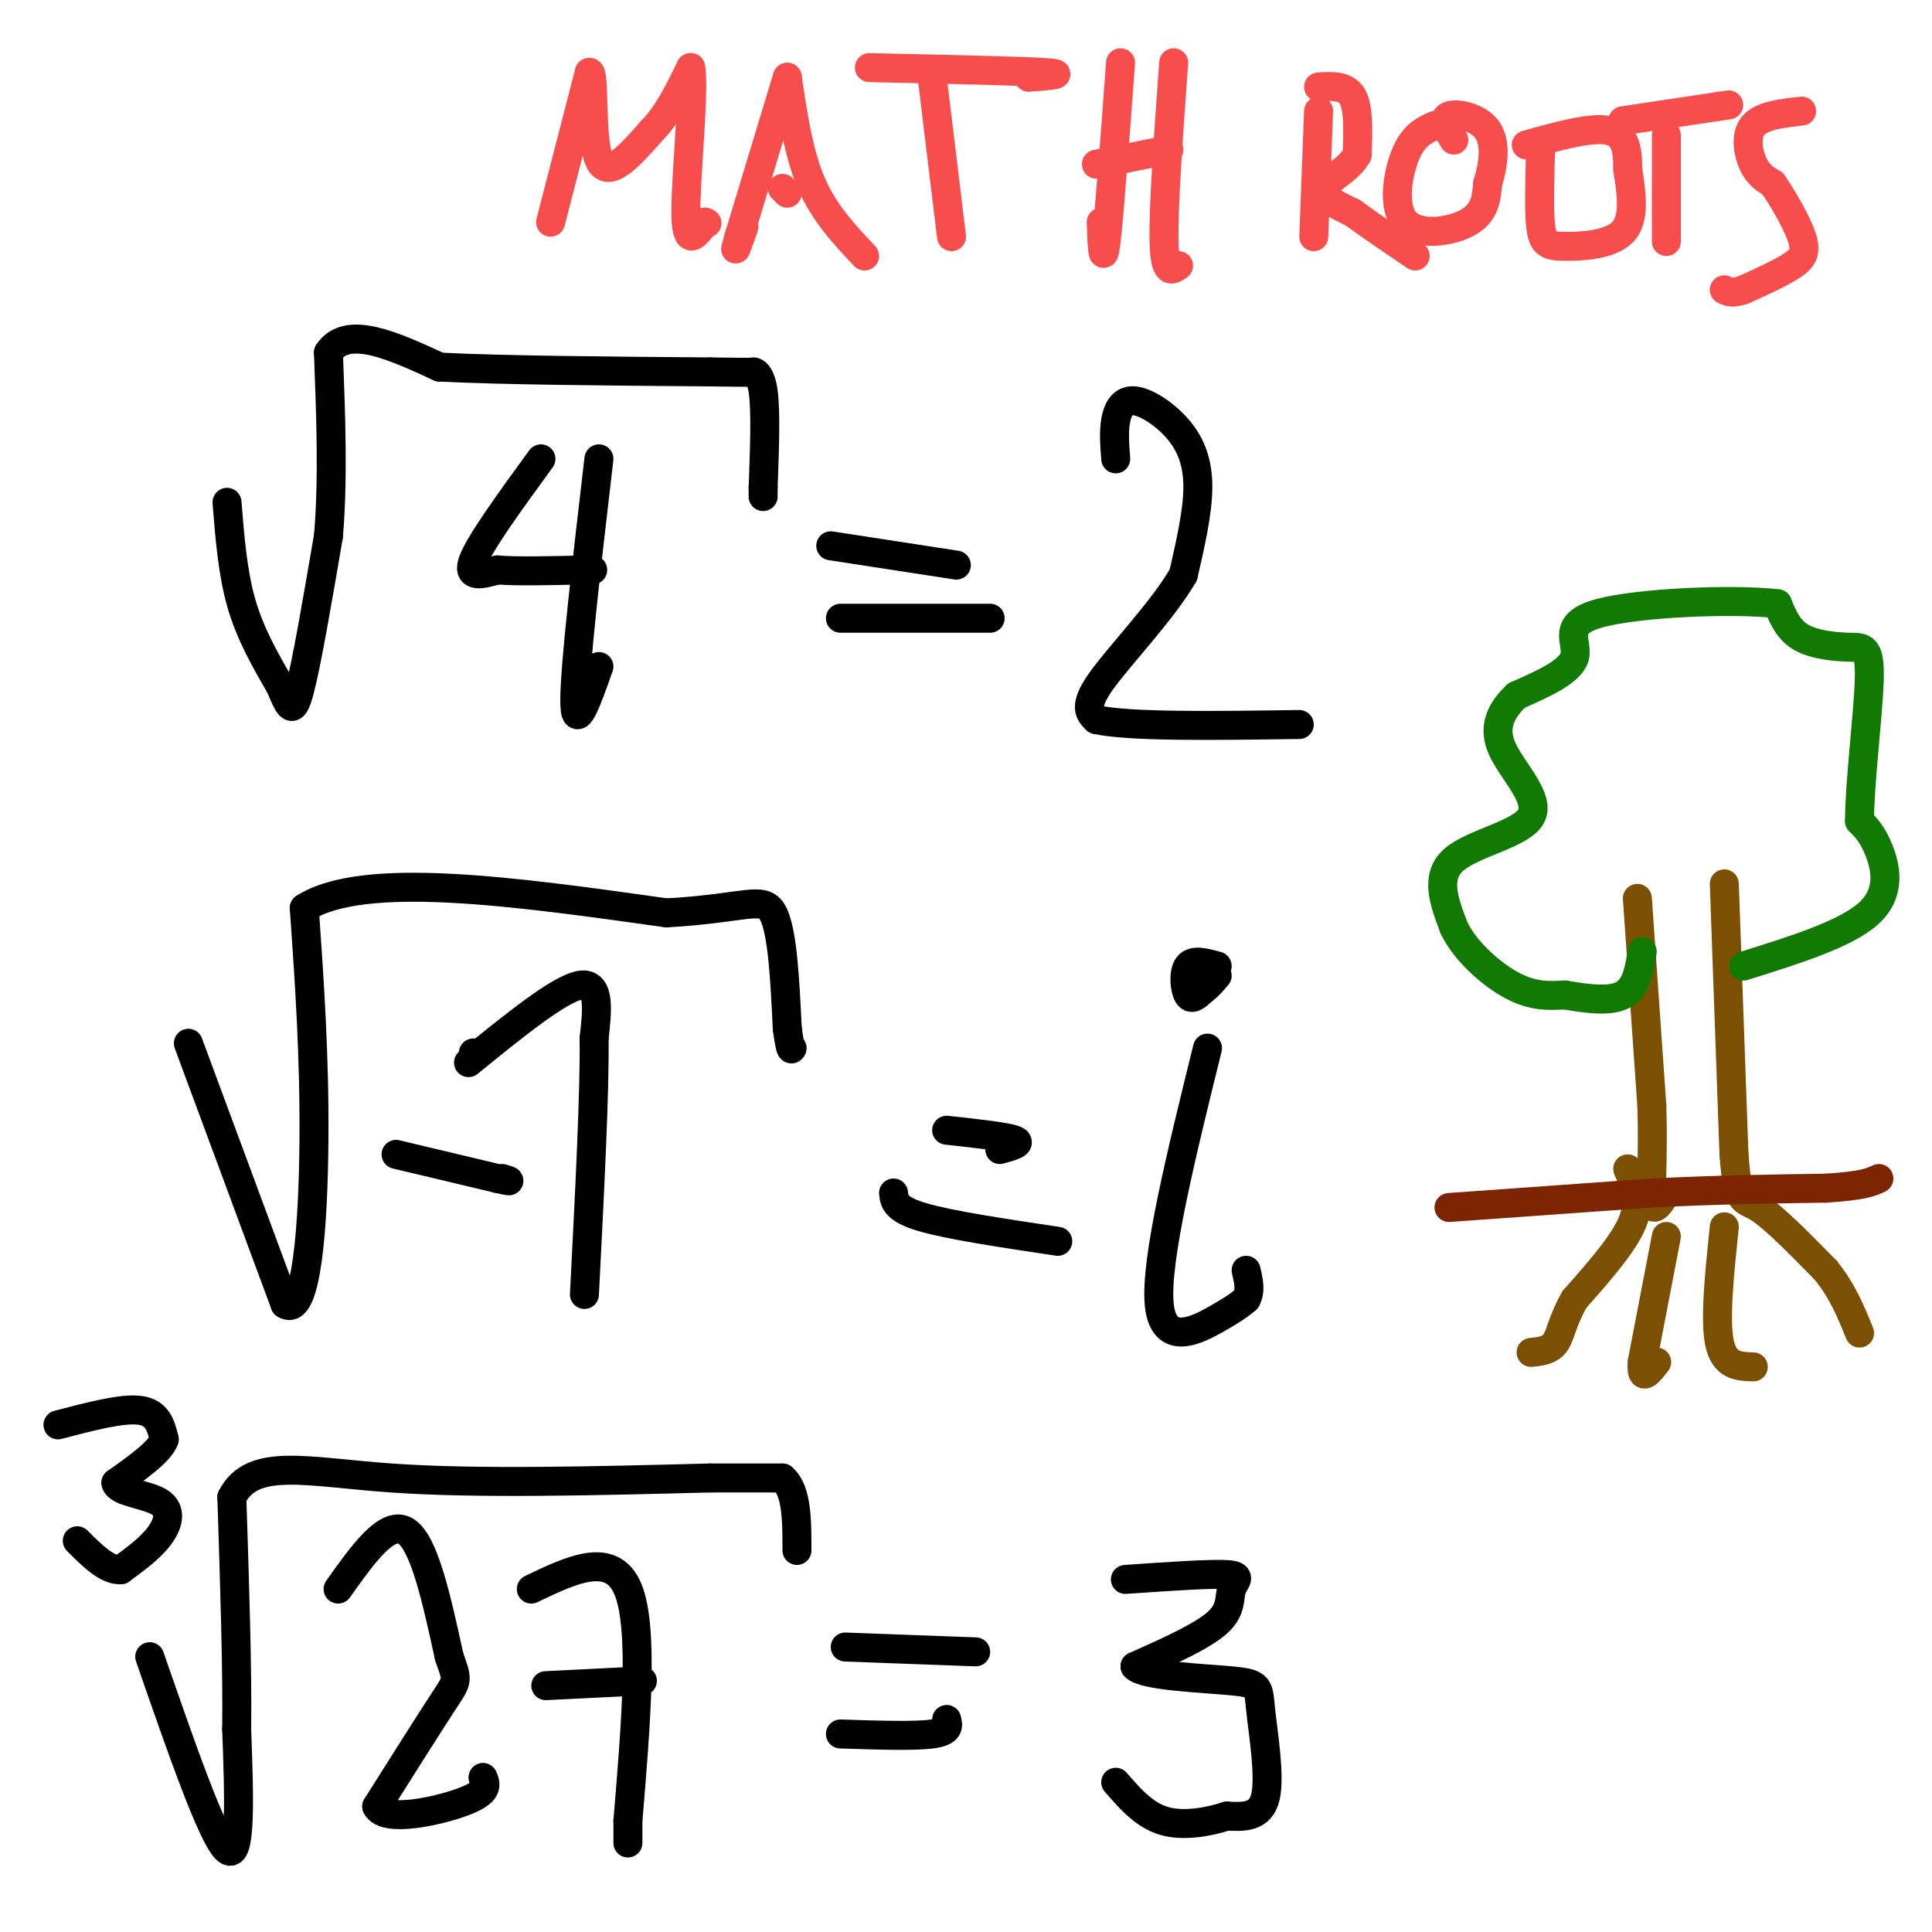 <svg viewBox='0 0 400 400' version='1.1' xmlns='http://www.w3.org/2000/svg' xmlns:xlink='http://www.w3.org/1999/xlink'><g fill='none' stroke='rgb(0,0,0)' stroke-width='6' stroke-linecap='round' stroke-linejoin='round'><path d='M47,104c0.583,7.333 1.167,14.667 3,21c1.833,6.333 4.917,11.667 8,17'/><path d='M58,142c1.867,4.289 2.533,6.511 4,1c1.467,-5.511 3.733,-18.756 6,-32'/><path d='M68,111c1.000,-11.667 0.500,-24.833 0,-38'/><path d='M68,73c3.833,-5.833 13.417,-1.417 23,3'/><path d='M91,76c13.167,0.667 34.583,0.833 56,1'/><path d='M147,77c10.583,0.155 9.042,0.042 9,0c-0.042,-0.042 1.417,-0.012 2,4c0.583,4.012 0.292,12.006 0,20'/><path d='M158,101c0.000,3.500 0.000,2.250 0,1'/><path d='M112,95c-6.250,8.583 -12.500,17.167 -14,21c-1.500,3.833 1.750,2.917 5,2'/><path d='M103,118c3.833,0.333 10.917,0.167 18,0'/><path d='M121,118c3.000,0.000 1.500,0.000 0,0'/><path d='M124,95c-2.500,21.417 -5.000,42.833 -5,50c0.000,7.167 2.500,0.083 5,-7'/><path d='M172,113c0.000,0.000 26.000,4.000 26,4'/><path d='M174,128c0.000,0.000 31.000,0.000 31,0'/><path d='M231,95c-0.217,-2.813 -0.434,-5.627 0,-8c0.434,-2.373 1.518,-4.306 4,-4c2.482,0.306 6.360,2.852 9,6c2.640,3.148 4.040,6.900 4,12c-0.040,5.100 -1.520,11.550 -3,18'/><path d='M245,119c-4.200,7.333 -13.200,16.667 -17,22c-3.800,5.333 -2.400,6.667 -1,8'/><path d='M227,149c6.833,1.500 24.417,1.250 42,1'/><path d='M39,216c0.000,0.000 20.000,54.000 20,54'/><path d='M59,270c4.533,2.978 5.867,-16.578 6,-34c0.133,-17.422 -0.933,-32.711 -2,-48'/><path d='M63,188c12.167,-7.833 43.583,-3.417 75,1'/><path d='M138,189c16.422,-0.911 19.978,-3.689 22,0c2.022,3.689 2.511,13.844 3,24'/><path d='M163,213c0.667,4.667 0.833,4.333 1,4'/><path d='M98,218c0.000,0.000 0.100,0.100 0.1,0.1'/><path d='M82,239c0.000,0.000 21.000,5.000 21,5'/><path d='M103,244c3.667,0.833 2.333,0.417 1,0'/><path d='M97,220c9.333,-7.583 18.667,-15.167 23,-16c4.333,-0.833 3.667,5.083 3,11'/><path d='M123,215c0.167,10.667 -0.917,31.833 -2,53'/><path d='M196,234c6.083,0.667 12.167,1.333 14,2c1.833,0.667 -0.583,1.333 -3,2'/><path d='M185,247c0.167,1.667 0.333,3.333 6,5c5.667,1.667 16.833,3.333 28,5'/><path d='M250,217c-5.422,21.956 -10.844,43.911 -10,53c0.844,9.089 7.956,5.311 12,3c4.044,-2.311 5.022,-3.156 6,-4'/><path d='M258,269c1.000,-1.667 0.500,-3.833 0,-6'/><path d='M252,200c-2.467,-0.689 -4.933,-1.378 -6,0c-1.067,1.378 -0.733,4.822 0,6c0.733,1.178 1.867,0.089 3,-1'/><path d='M249,205c1.000,-0.667 2.000,-1.833 3,-3'/><path d='M31,343c6.500,18.750 13.000,37.500 16,40c3.000,2.500 2.500,-11.250 2,-25'/><path d='M49,358c0.167,-12.167 -0.417,-30.083 -1,-48'/><path d='M48,310c4.244,-8.356 15.356,-5.244 33,-4c17.644,1.244 41.822,0.622 66,0'/><path d='M147,306c13.500,0.000 14.250,0.000 15,0'/><path d='M162,306c3.000,2.500 3.000,8.750 3,15'/><path d='M12,295c6.667,-1.750 13.333,-3.500 17,-3c3.667,0.500 4.333,3.250 5,6'/><path d='M34,298c-0.833,2.500 -5.417,5.750 -10,9'/><path d='M24,307c0.393,1.964 6.375,2.375 9,4c2.625,1.625 1.893,4.464 0,7c-1.893,2.536 -4.946,4.768 -8,7'/><path d='M25,325c-2.833,0.167 -5.917,-2.917 -9,-6'/><path d='M70,329c5.083,-7.167 10.167,-14.333 14,-12c3.833,2.333 6.417,14.167 9,26'/><path d='M93,343c1.800,5.067 1.800,4.733 -1,9c-2.800,4.267 -8.400,13.133 -14,22'/><path d='M78,374c1.644,3.422 12.756,0.978 18,-1c5.244,-1.978 4.622,-3.489 4,-5'/><path d='M110,329c8.333,-4.000 16.667,-8.000 20,0c3.333,8.000 1.667,28.000 0,48'/><path d='M130,377c0.000,8.000 0.000,4.000 0,0'/><path d='M113,349c0.000,0.000 20.000,-1.000 20,-1'/><path d='M175,341c0.000,0.000 27.000,1.000 27,1'/><path d='M174,359c7.667,0.250 15.333,0.500 19,0c3.667,-0.500 3.333,-1.750 3,-3'/><path d='M233,327c8.774,-0.607 17.548,-1.214 21,-1c3.452,0.214 1.583,1.250 1,3c-0.583,1.750 0.119,4.214 -3,7c-3.119,2.786 -10.060,5.893 -17,9'/><path d='M235,345c1.577,1.982 14.021,2.439 20,3c5.979,0.561 5.494,1.228 6,6c0.506,4.772 2.002,13.649 1,18c-1.002,4.351 -4.501,4.175 -8,4'/><path d='M254,376c-3.689,1.200 -8.911,2.200 -13,1c-4.089,-1.200 -7.044,-4.600 -10,-8'/></g>
<g fill='none' stroke='rgb(248,77,77)' stroke-width='6' stroke-linecap='round' stroke-linejoin='round'><path d='M114,46c0.000,0.000 8.000,-31.000 8,-31'/><path d='M122,15c1.200,-0.556 0.200,13.556 2,18c1.800,4.444 6.400,-0.778 11,-6'/><path d='M135,27c3.167,-3.167 5.583,-8.083 8,-13'/><path d='M143,14c0.844,4.556 -1.044,22.444 -1,30c0.044,7.556 2.022,4.778 4,2'/><path d='M146,46c0.667,0.333 0.333,0.167 0,0'/><path d='M163,16c0.000,0.000 -10.000,33.000 -10,33'/><path d='M153,49c-1.500,5.167 -0.250,1.583 1,-2'/><path d='M163,16c1.167,7.917 2.333,15.833 5,22c2.667,6.167 6.833,10.583 11,15'/><path d='M163,40c0.000,0.000 -1.000,-1.000 -1,-1'/><path d='M180,14c15.250,0.333 30.500,0.667 36,1c5.500,0.333 1.250,0.667 -3,1'/><path d='M193,16c0.000,0.000 4.000,33.000 4,33'/><path d='M232,13c-1.167,15.750 -2.333,31.500 -3,37c-0.667,5.500 -0.833,0.750 -1,-4'/><path d='M227,34c0.000,0.000 15.000,-3.000 15,-3'/><path d='M243,13c-1.083,15.000 -2.167,30.000 -2,37c0.167,7.000 1.583,6.000 3,5'/><path d='M273,23c0.000,0.000 -1.000,26.000 -1,26'/><path d='M273,18c2.833,-0.167 5.667,-0.333 7,2c1.333,2.333 1.167,7.167 1,12'/><path d='M281,32c-1.667,3.200 -6.333,5.200 -7,7c-0.667,1.800 2.667,3.400 6,5'/><path d='M280,44c3.167,2.333 8.083,5.667 13,9'/><path d='M297,26c-2.173,1.000 -4.345,2.000 -6,6c-1.655,4.000 -2.792,11.000 0,14c2.792,3.000 9.512,2.000 13,0c3.488,-2.000 3.744,-5.000 4,-8'/><path d='M308,38c1.107,-3.488 1.875,-8.208 0,-11c-1.875,-2.792 -6.393,-3.655 -8,-3c-1.607,0.655 -0.304,2.827 1,5'/><path d='M319,30c-0.214,6.720 -0.429,13.440 0,17c0.429,3.560 1.500,3.958 5,4c3.500,0.042 9.429,-0.274 12,-3c2.571,-2.726 1.786,-7.863 1,-13'/><path d='M337,35c0.022,-3.933 -0.422,-7.267 -4,-8c-3.578,-0.733 -10.289,1.133 -17,3'/><path d='M345,28c0.000,0.000 0.000,22.000 0,22'/><path d='M336,25c0.000,0.000 20.000,-3.000 20,-3'/><path d='M356,22c3.333,-0.500 1.667,-0.250 0,0'/><path d='M373,23c-4.133,0.467 -8.267,0.933 -10,3c-1.733,2.067 -1.067,5.733 0,8c1.067,2.267 2.533,3.133 4,4'/><path d='M367,38c1.976,2.810 4.917,7.833 6,11c1.083,3.167 0.310,4.476 -2,6c-2.310,1.524 -6.155,3.262 -10,5'/><path d='M361,60c-2.333,0.833 -3.167,0.417 -4,0'/></g>
<g fill='none' stroke='rgb(124,80,2)' stroke-width='6' stroke-linecap='round' stroke-linejoin='round'><path d='M339,186c0.000,0.000 3.000,43.000 3,43'/><path d='M342,229c0.333,11.222 -0.333,17.778 0,20c0.333,2.222 1.667,0.111 3,-2'/><path d='M357,183c0.000,0.000 2.000,56.000 2,56'/><path d='M359,239c0.800,10.578 1.800,9.022 5,11c3.200,1.978 8.600,7.489 14,13'/><path d='M378,263c3.500,4.333 5.250,8.667 7,13'/><path d='M337,242c1.417,3.250 2.833,6.500 1,11c-1.833,4.500 -6.917,10.250 -12,16'/><path d='M326,269c-2.533,4.400 -2.867,7.400 -4,9c-1.133,1.600 -3.067,1.800 -5,2'/><path d='M345,256c0.000,0.000 -5.000,26.000 -5,26'/><path d='M340,282c-0.333,4.333 1.333,2.167 3,0'/><path d='M357,254c-1.000,9.583 -2.000,19.167 -1,24c1.000,4.833 4.000,4.917 7,5'/></g>
<g fill='none' stroke='rgb(125,37,2)' stroke-width='6' stroke-linecap='round' stroke-linejoin='round'><path d='M300,250c0.000,0.000 42.000,-3.000 42,-3'/><path d='M342,247c13.000,-0.667 24.500,-0.833 36,-1'/><path d='M378,246c7.833,-0.500 9.417,-1.250 11,-2'/></g>
<g fill='none' stroke='rgb(16,122,3)' stroke-width='6' stroke-linecap='round' stroke-linejoin='round'><path d='M361,200c10.667,-3.333 21.333,-6.667 26,-11c4.667,-4.333 3.333,-9.667 2,-13c-1.333,-3.333 -2.667,-4.667 -4,-6'/><path d='M385,170c-0.067,-7.081 1.766,-21.785 2,-29c0.234,-7.215 -1.129,-6.943 -4,-7c-2.871,-0.057 -7.249,-0.445 -10,-2c-2.751,-1.555 -3.876,-4.278 -5,-7'/><path d='M368,125c-8.988,-1.071 -28.958,-0.250 -37,2c-8.042,2.250 -4.155,5.929 -5,9c-0.845,3.071 -6.423,5.536 -12,8'/><path d='M314,144c-3.155,2.979 -5.041,6.427 -3,11c2.041,4.573 8.011,10.270 6,14c-2.011,3.730 -12.003,5.494 -16,9c-3.997,3.506 -1.998,8.753 0,14'/><path d='M301,192c2.178,4.756 7.622,9.644 12,12c4.378,2.356 7.689,2.178 11,2'/><path d='M324,206c4.200,0.711 9.200,1.489 12,0c2.800,-1.489 3.400,-5.244 4,-9'/></g>
</svg>